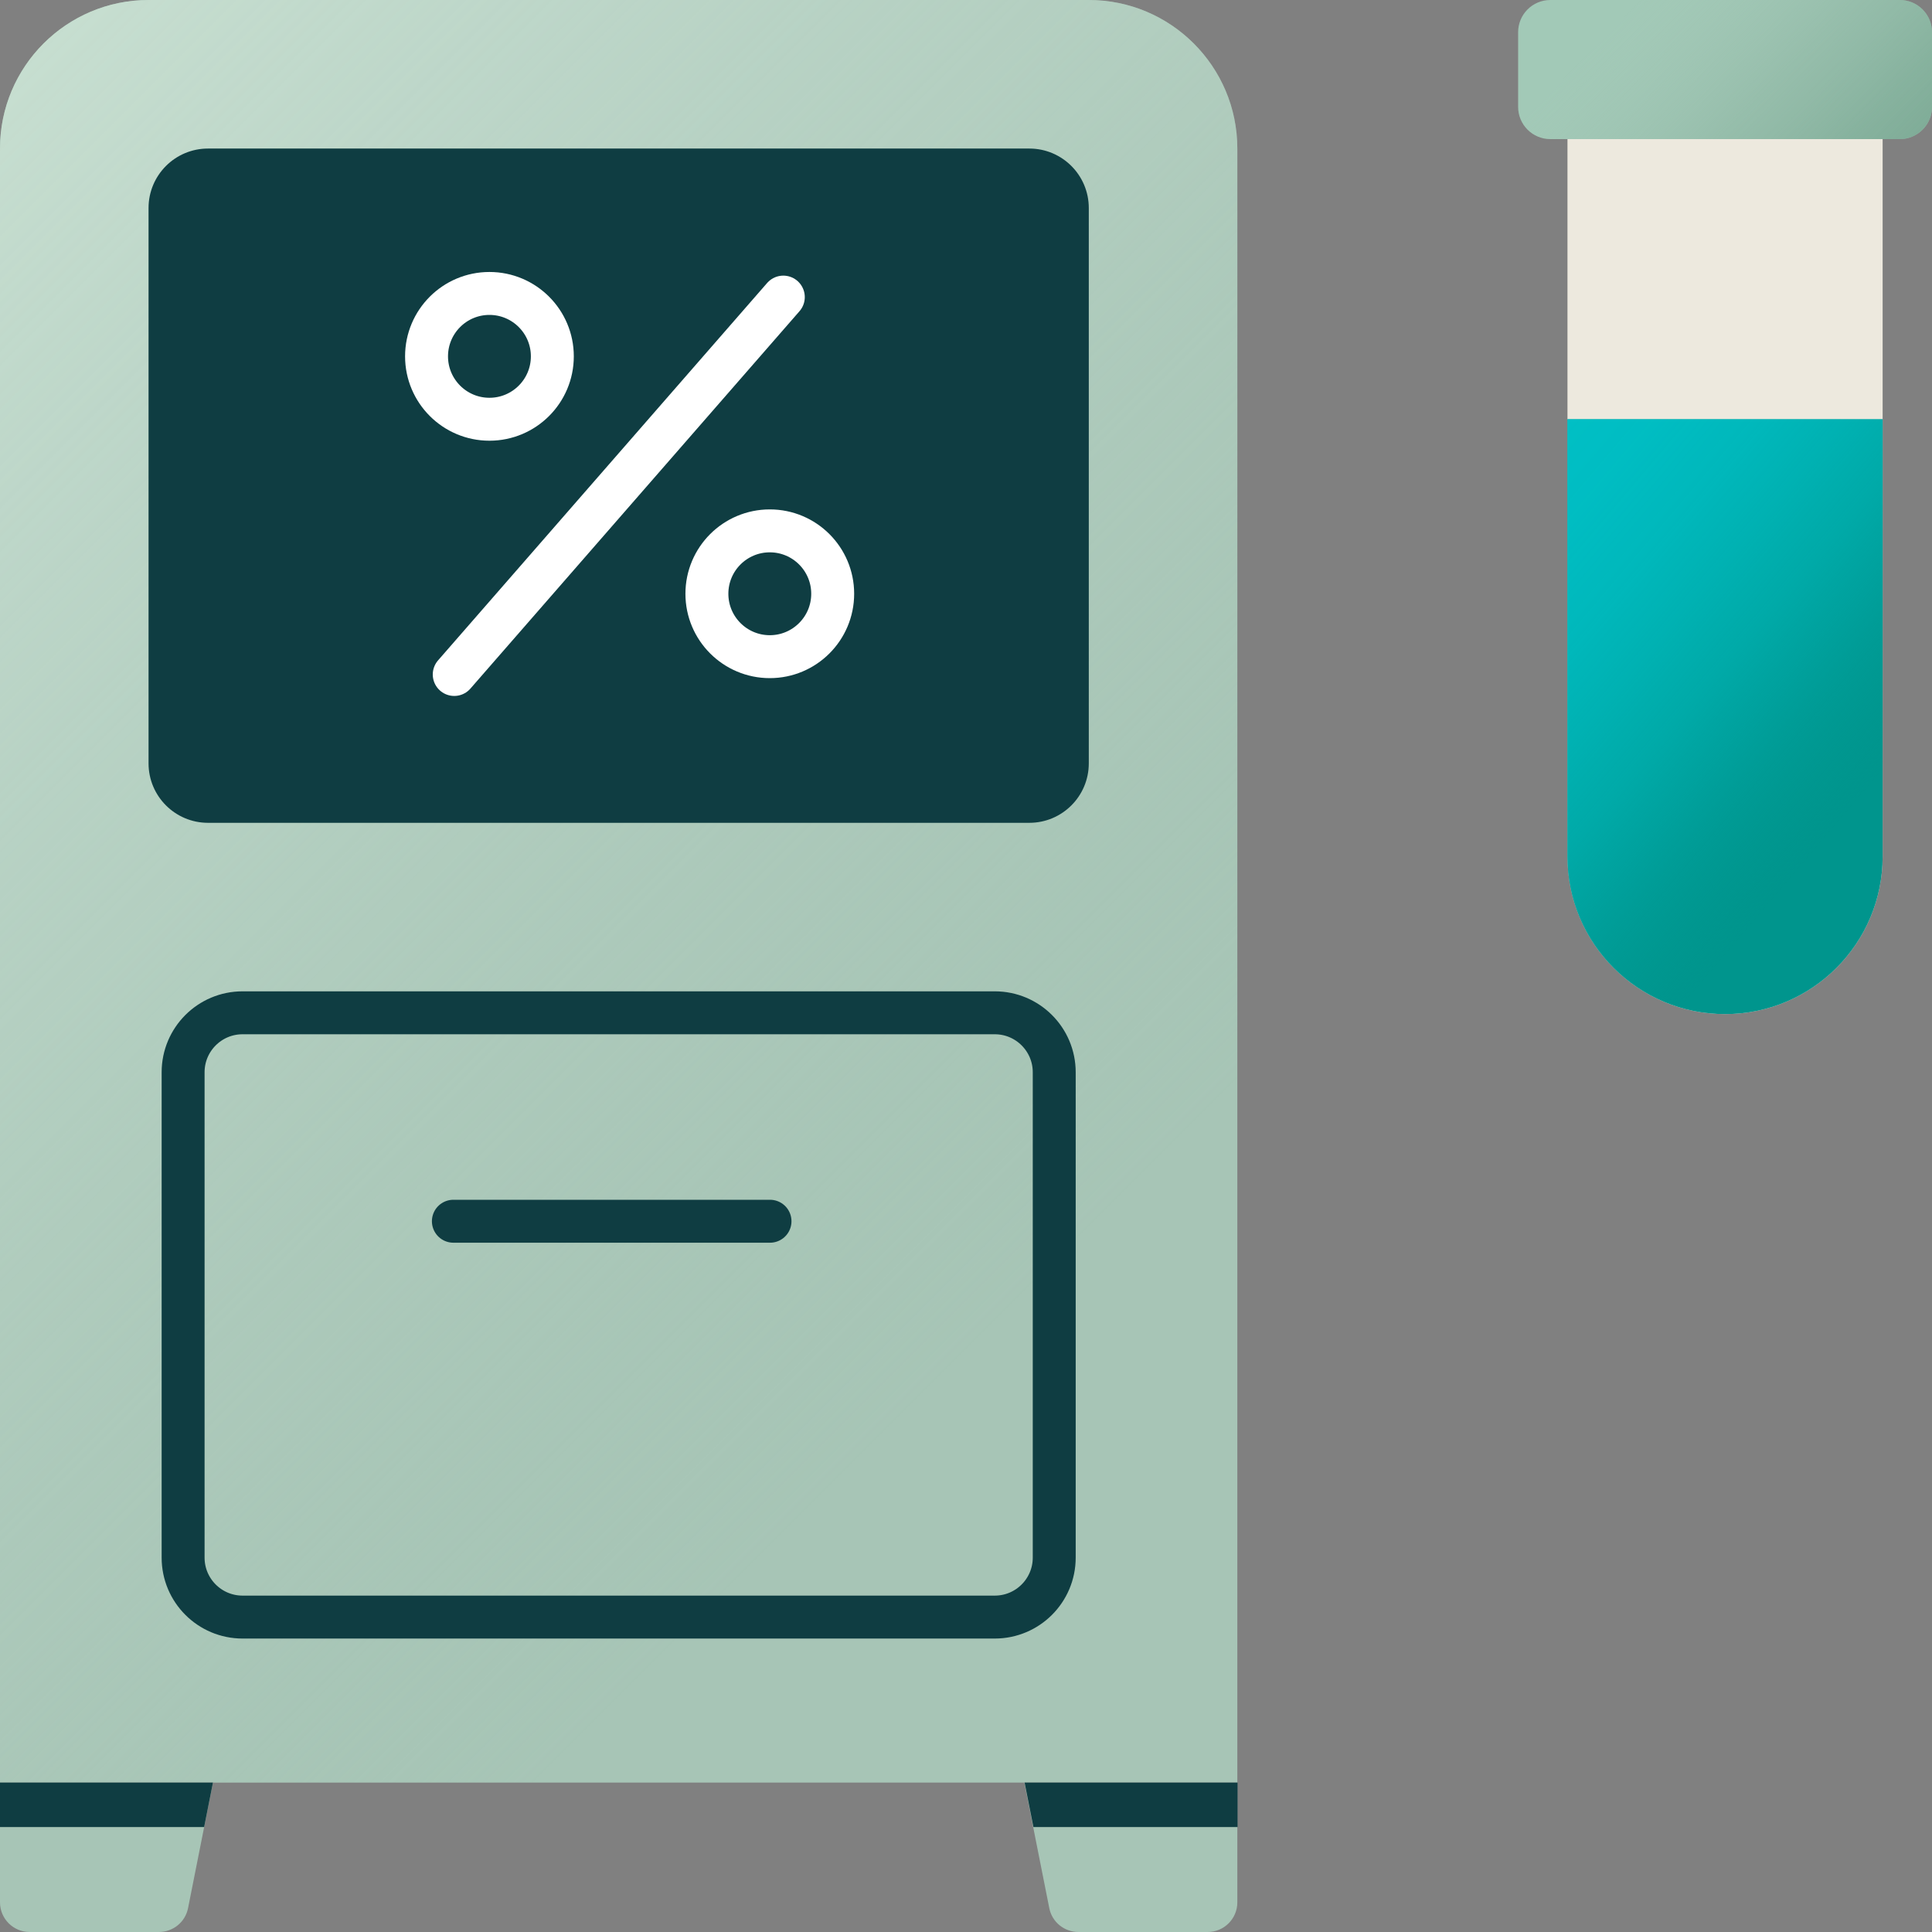 <svg width="90" height="90" viewBox="0 0 90 90" fill="none" xmlns="http://www.w3.org/2000/svg">
<rect x="0" y="0" width="90" height="90" fill="#808080" stroke="none"/>
<g clip-path="url(#clip0_3757_799)">
<path d="M6.92 0H50.72C54.54 0 57.64 3.1 57.64 6.92V83.04H0V6.92C0 3.1 3.1 0 6.92 0Z" fill="#A7C5B6"/>
<path d="M6.92 0H50.72C54.54 0 57.64 3.1 57.64 6.92V83.04H0V6.92C0 3.1 3.1 0 6.92 0Z" fill="url(#paint0_linear_3757_799)"/>
<path d="M50.72 35.56V9.69C50.72 8.16 49.48 6.92 47.95 6.92L9.69 6.92C8.16 6.92 6.92 8.16 6.92 9.69V35.56C6.92 37.09 8.16 38.33 9.69 38.33H47.95C49.48 38.33 50.72 37.09 50.72 35.56Z" fill="#0F3D42"/>
<path d="M21.16 31.42L36.49 13.84" stroke="white" stroke-width="2" stroke-linecap="round" stroke-linejoin="round"/>
<path d="M22.8 19.53C24.418 19.53 25.73 18.218 25.73 16.6C25.73 14.982 24.418 13.67 22.8 13.67C21.182 13.67 19.87 14.982 19.87 16.6C19.87 18.218 21.182 19.53 22.8 19.53Z" stroke="white" stroke-width="2" stroke-linecap="round" stroke-linejoin="round"/>
<path d="M35.86 30.59C37.478 30.59 38.79 29.278 38.79 27.66C38.79 26.042 37.478 24.73 35.86 24.73C34.242 24.73 32.93 26.042 32.93 27.66C32.93 29.278 34.242 30.59 35.86 30.59Z" stroke="white" stroke-width="2" stroke-linecap="round" stroke-linejoin="round"/>
<path d="M46.34 47.18H11.3C9.77 47.18 8.53 48.42 8.53 49.95V72.56C8.53 74.09 9.77 75.33 11.3 75.33H46.34C47.87 75.33 49.11 74.09 49.11 72.56V49.95C49.11 48.42 47.87 47.18 46.34 47.18Z" stroke="#0F3D42" stroke-width="2" stroke-linecap="round" stroke-linejoin="round"/>
<path d="M21.12 56.89H35.87" stroke="#0F3D42" stroke-width="2" stroke-linecap="round" stroke-linejoin="round"/>
<path d="M50.25 90H56.26C57.02 90 57.64 89.38 57.64 88.62V83.05H47.72L48.88 88.89C49.01 89.54 49.58 90 50.24 90H50.25Z" fill="#A7C5B6"/>
<path d="M7.4 90H1.38C0.62 90 0 89.38 0 88.62V83.05H9.92L8.76 88.89C8.63 89.54 8.06 90 7.4 90Z" fill="#A7C5B6"/>
<path d="M47.73 83.04L48.141 85.11H57.651V83.04H47.73Z" fill="#0F3D42"/>
<path d="M9.92 83.04L9.51 85.11H0V83.04H9.92Z" fill="#0F3D42"/>
<path d="M73.019 6.48H87.7V39.9C87.7 43.95 84.409 47.24 80.359 47.24C76.309 47.24 73.019 43.95 73.019 39.9V6.48Z" fill="#EDE9DE"/>
<path d="M73.019 19.53H87.7V39.9C87.7 43.95 84.409 47.24 80.359 47.24C76.309 47.24 73.019 43.95 73.019 39.9V19.53Z" fill="#00958D"/>
<path d="M73.019 19.53H87.7V39.9C87.7 43.95 84.409 47.24 80.359 47.24C76.309 47.24 73.019 43.95 73.019 39.9V19.53Z" fill="url(#paint1_linear_3757_799)"/>
<path d="M88.5 0H72.22C71.391 0 70.72 0.672 70.72 1.5V4.98C70.72 5.808 71.391 6.48 72.22 6.48H88.5C89.328 6.48 90 5.808 90 4.98V1.5C90 0.672 89.328 0 88.5 0Z" fill="#A2C9B7"/>
<path d="M88.5 0H72.22C71.391 0 70.72 0.672 70.72 1.5V4.98C70.72 5.808 71.391 6.48 72.22 6.48H88.5C89.328 6.48 90 5.808 90 4.98V1.5C90 0.672 89.328 0 88.5 0Z" fill="url(#paint2_linear_3757_799)"/>
</g>
<defs>
<linearGradient id="paint0_linear_3757_799" x1="-38.33" y1="-23.61" x2="46.66" y2="61.38" gradientUnits="userSpaceOnUse">
<stop stop-color="#D7EBDE"/>
<stop offset="0.11" stop-color="#D6EADD" stop-opacity="0.98"/>
<stop offset="0.24" stop-color="#D3E7DA" stop-opacity="0.92"/>
<stop offset="0.38" stop-color="#CEE4D6" stop-opacity="0.82"/>
<stop offset="0.52" stop-color="#C7DED1" stop-opacity="0.68"/>
<stop offset="0.67" stop-color="#BFD8CA" stop-opacity="0.5"/>
<stop offset="0.83" stop-color="#B4CFC1" stop-opacity="0.28"/>
<stop offset="0.98" stop-color="#A8C6B7" stop-opacity="0.03"/>
<stop offset="1" stop-color="#A7C5B6" stop-opacity="0"/>
</linearGradient>
<linearGradient id="paint1_linear_3757_799" x1="60.55" y1="14.58" x2="86.809" y2="36.89" gradientUnits="userSpaceOnUse">
<stop stop-color="#00C2C8"/>
<stop offset="0.31" stop-color="#00C1C7" stop-opacity="0.99"/>
<stop offset="0.46" stop-color="#00BFC5" stop-opacity="0.95"/>
<stop offset="0.57" stop-color="#00BCC1" stop-opacity="0.89"/>
<stop offset="0.66" stop-color="#00B8BB" stop-opacity="0.8"/>
<stop offset="0.75" stop-color="#00B3B4" stop-opacity="0.68"/>
<stop offset="0.82" stop-color="#00ACAC" stop-opacity="0.53"/>
<stop offset="0.89" stop-color="#00A4A1" stop-opacity="0.35"/>
<stop offset="0.96" stop-color="#009C96" stop-opacity="0.16"/>
<stop offset="1" stop-color="#00958D" stop-opacity="0"/>
</linearGradient>
<linearGradient id="paint2_linear_3757_799" x1="100.74" y1="23.38" x2="76.74" y2="-0.33" gradientUnits="userSpaceOnUse">
<stop stop-color="#5D937B"/>
<stop offset="0.21" stop-color="#5E947C" stop-opacity="0.98"/>
<stop offset="0.37" stop-color="#639780" stop-opacity="0.91"/>
<stop offset="0.52" stop-color="#6C9D86" stop-opacity="0.8"/>
<stop offset="0.66" stop-color="#77A590" stop-opacity="0.64"/>
<stop offset="0.79" stop-color="#87AF9C" stop-opacity="0.43"/>
<stop offset="0.92" stop-color="#99BCAB" stop-opacity="0.18"/>
<stop offset="1" stop-color="#A7C5B6" stop-opacity="0"/>
</linearGradient>
<clipPath id="clip0_3757_799">
<rect width="90" height="90" fill="white"/>
</clipPath>
</defs>
</svg>
